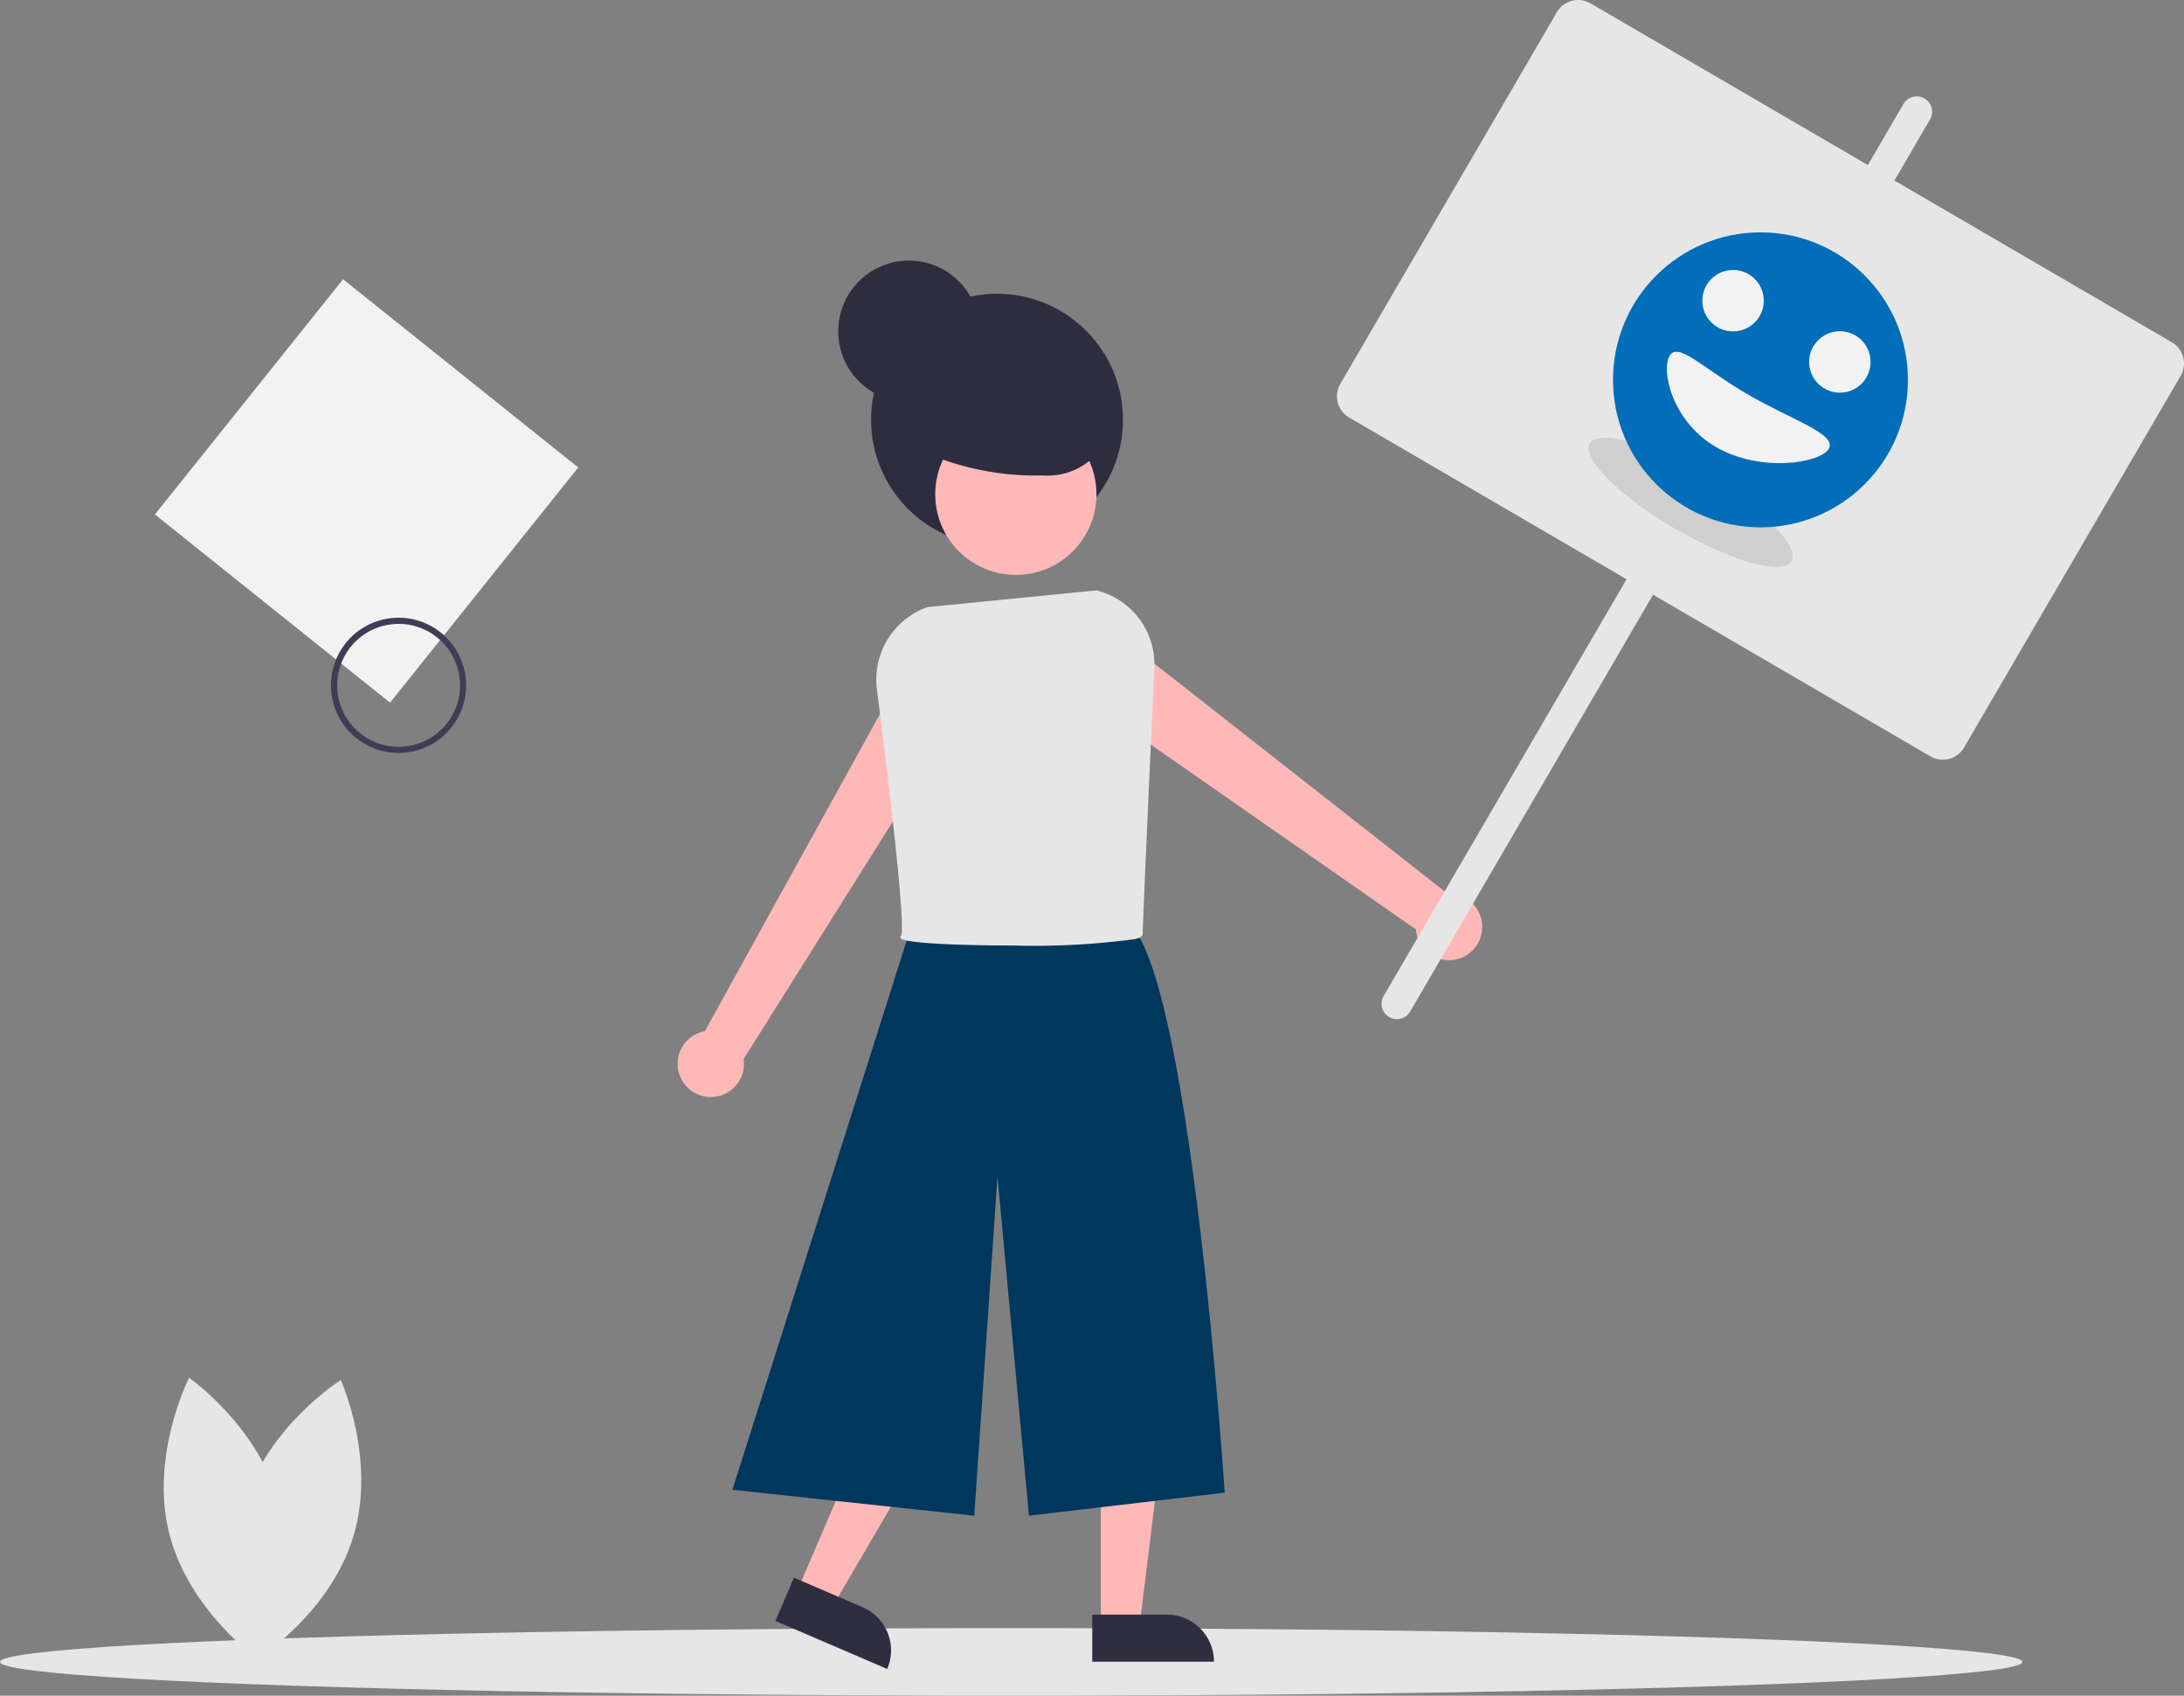 <svg xmlns="http://www.w3.org/2000/svg" width="128.821" height="100" viewBox="0 0 128.821 100"><rect x="0" y="0" width="128.821" height="100" fill="#808080" stroke="none"/><g id="Happiness" transform="translate(0 0)"><ellipse id="Ellipse_251" data-name="Ellipse 251" cx="59.646" cy="1.993" rx="59.646" ry="1.993" transform="translate(0 96.013)" fill="#e6e6e6"></ellipse><circle id="Ellipse_252" data-name="Ellipse 252" cx="7.43" cy="7.43" r="7.43" transform="translate(51.379 17.324)" fill="#2e2d40"></circle><path id="Path_1468" data-name="Path 1468" d="M481.024,392.083l-3.362-2.573-12.036,21.8a1.957,1.957,0,1,0,2.287,1.643Z" transform="translate(-424.051 -350.498)" fill="#ffb8b8"></path><path id="Path_1469" data-name="Path 1469" d="M617.722,397.3a1.959,1.959,0,0,0-1.93-1.317L596.4,380.773l-2.909,3.076,20.43,14.24a1.957,1.957,0,1,0,3.8-.786Z" transform="translate(-530.404 -343.279)" fill="#ffb8b8"></path><path id="Path_1470" data-name="Path 1470" d="M362.3,495.216h2.285l1.087-8.812H362.3Z" transform="translate(-297.369 -399.345)" fill="#ffb8b8"></path><path id="Path_1471" data-name="Path 1471" d="M0,0H7.18V2.774H2.774A2.774,2.774,0,0,1,0,0H0Z" transform="translate(71.605 97.993) rotate(180)" fill="#2f2e41"></path><path id="Path_1472" data-name="Path 1472" d="M262.4,487.2l2.1.9,4.479-7.667-3.1-1.331Z" transform="translate(-215.387 -393.364)" fill="#ffb8b8"></path><path id="Path_1473" data-name="Path 1473" d="M0,0H7.18V2.774H2.774A2.774,2.774,0,0,1,0,0Z" transform="translate(52.332 98.422) rotate(-156.744)" fill="#2f2e41"></path><path id="Path_1474" data-name="Path 1474" d="M493.3,470.953l-10.868,34.238,14.265,1.528,1.37-20.009,1.857,20.009,11.547-1.359s-2.086-31.691-5.883-33.728S493.3,470.953,493.3,470.953Z" transform="translate(-439.232 -417.335)" fill="#00375c"></path><circle id="Ellipse_253" data-name="Ellipse 253" cx="4.755" cy="4.755" r="4.755" transform="translate(55.164 24.393)" fill="#ffb8b8"></circle><path id="Path_1475" data-name="Path 1475" d="M537.56,386.778c-3.3,0-6.479-.146-6.643-.43a.12.12,0,0,1,.023-.15c.227-.334-.306-5.771-1.429-14.54a4.542,4.542,0,0,1,2.992-4.84l.021,0,9.951-.983.112.031a4.5,4.5,0,0,1,3.29,4.559c-.257,5.594-.687,15.068-.687,15.672,0,.164-.229.247-.428.3A44.6,44.6,0,0,1,537.56,386.778Zm-6.491-.452Z" transform="translate(-477.79 -331.019)" fill="#e6e6e6"></path><rect id="Rectangle_133" data-name="Rectangle 133" width="17.759" height="17.759" transform="matrix(0.625, -0.781, 0.781, 0.625, 9.137, 30.339)" fill="#f2f2f2"></rect><path id="Path_1476" data-name="Path 1476" d="M351.812,382.413a3.987,3.987,0,1,1,4.542-3.34A3.987,3.987,0,0,1,351.812,382.413Zm1.147-7.524A3.624,3.624,0,1,0,356,379.018h0a3.628,3.628,0,0,0-3.037-4.129Z" transform="translate(-328.905 -338.056)" fill="#3f3d56"></path><path id="Path_1477" data-name="Path 1477" d="M318.22,633.452c-1.361,4.546.751,9.194.751,9.194s4.319-2.723,5.68-7.269-.751-9.194-.751-9.194S319.58,628.906,318.22,633.452Z" transform="translate(-303.799 -544.799)" fill="#e6e6e6"></path><path id="Path_1478" data-name="Path 1478" d="M300.822,632.959c1.145,4.605-1.183,9.148-1.183,9.148s-4.186-2.923-5.331-7.528,1.183-9.148,1.183-9.148S299.677,628.354,300.822,632.959Z" transform="translate(-284.335 -544.183)" fill="#e6e6e6"></path><path id="Path_1479" data-name="Path 1479" d="M538.024,294.029a16.421,16.421,0,0,0,8.253,1.994,3.916,3.916,0,0,0,3.015-1.083,2.869,2.869,0,0,0-.169-3.454,6.208,6.208,0,0,0-3.135-1.918,6.824,6.824,0,0,0-3.475-.337,4.327,4.327,0,0,0-3.136,5.749" transform="translate(-484.782 -267.985)" fill="#2e2d40"></path><circle id="Ellipse_254" data-name="Ellipse 254" cx="4.168" cy="4.168" r="4.168" transform="translate(49.442 15.369)" fill="#2e2d40"></circle><path id="Path_1480" data-name="Path 1480" d="M732.827,191.273l-16.361-9.536,2.1-3.6a.906.906,0,0,0-1.566-.913l-2.1,3.6-16.361-9.536a1.45,1.45,0,0,0-1.982.523L683.782,193.73a1.45,1.45,0,0,0,.522,1.983l16.361,9.536-14.326,24.58a.906.906,0,0,0,1.566.912l14.326-24.58,16.361,9.536a1.45,1.45,0,0,0,1.983-.523l12.775-21.919A1.45,1.45,0,0,0,732.827,191.273Z" transform="translate(-604.726 -171.091)" fill="#e6e6e6"></path><ellipse id="Ellipse_255" data-name="Ellipse 255" cx="1.812" cy="6.886" rx="1.812" ry="6.886" transform="matrix(0.504, -0.864, 0.864, 0.504, 92.868, 27.717)" opacity="0.1" style="mix-blend-mode: normal;isolation: isolate"></ellipse><circle id="Ellipse_256" data-name="Ellipse 256" cx="8.698" cy="8.698" r="8.698" transform="translate(95.142 13.703)" fill="#026eb9"></circle><path id="Path_1481" data-name="Path 1481" d="M799.167,292.614c-.5.865-4.059,1.41-6.653-.1s-3.245-4.509-2.741-5.373,1.972.73,4.566,2.242S799.671,291.75,799.167,292.614Z" transform="translate(-691.297 -266.151)" fill="#f2f2f2"></path><circle id="Ellipse_257" data-name="Ellipse 257" cx="1.812" cy="1.812" r="1.812" transform="translate(100.411 15.92)" fill="#f2f2f2"></circle><circle id="Ellipse_258" data-name="Ellipse 258" cx="1.812" cy="1.812" r="1.812" transform="translate(106.71 19.533)" fill="#f2f2f2"></circle></g></svg>